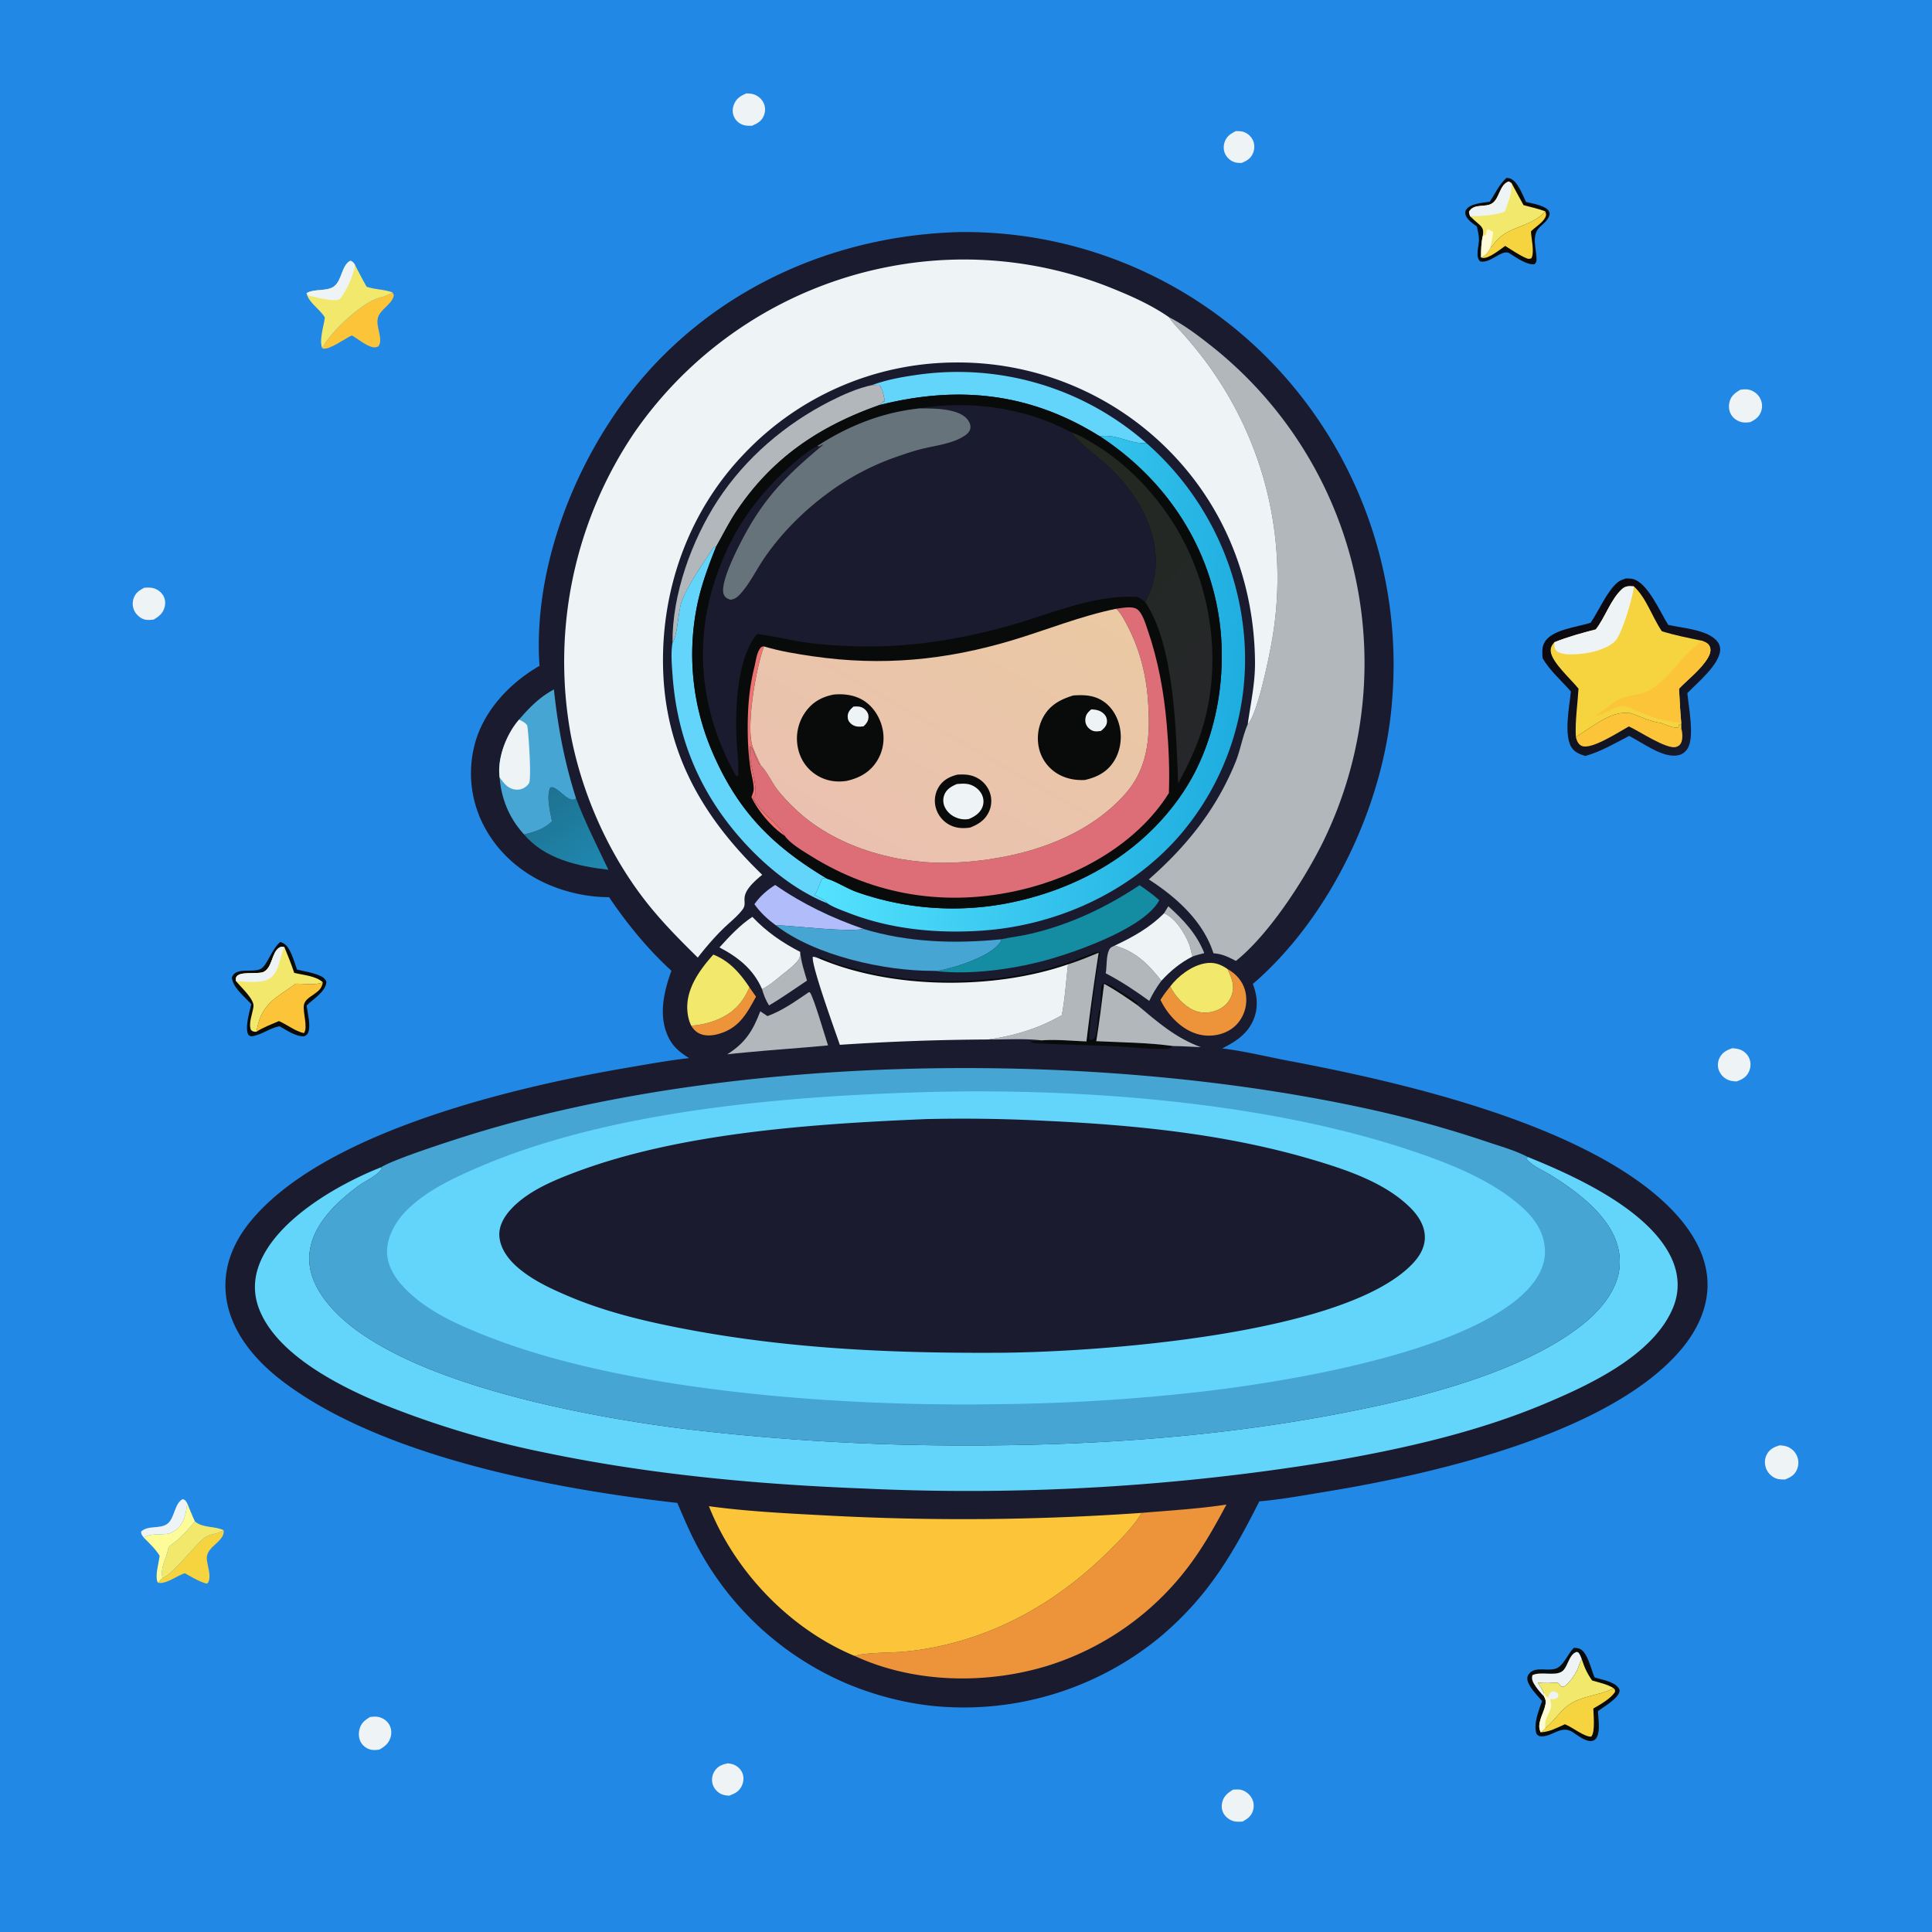 <svg version="1.1" xmlns="http://www.w3.org/2000/svg" style="display: block;" viewBox="0 0 2048 2048" width="1024" height="1024">
<defs>
	<linearGradient id="Gradient1" gradientUnits="userSpaceOnUse" x1="1673.57" y1="650.835" x2="1787.8" y2="791.726">
		<stop class="stop0" offset="0" stop-opacity="1" stop-color="rgb(12,8,14)"/>
		<stop class="stop1" offset="1" stop-opacity="1" stop-color="rgb(22,25,43)"/>
	</linearGradient>
	<linearGradient id="Gradient2" gradientUnits="userSpaceOnUse" x1="569.082" y1="845.414" x2="627.185" y2="928.644">
		<stop class="stop0" offset="0" stop-opacity="1" stop-color="rgb(30,114,144)"/>
		<stop class="stop1" offset="1" stop-opacity="1" stop-color="rgb(31,136,177)"/>
	</linearGradient>
	<linearGradient id="Gradient3" gradientUnits="userSpaceOnUse" x1="1313.7" y1="752.11" x2="893.782" y2="701.568">
		<stop class="stop0" offset="0" stop-opacity="1" stop-color="rgb(30,173,223)"/>
		<stop class="stop1" offset="1" stop-opacity="1" stop-color="rgb(84,226,255)"/>
	</linearGradient>
	<linearGradient id="Gradient4" gradientUnits="userSpaceOnUse" x1="1078.04" y1="538.776" x2="1318.55" y2="741.795">
		<stop class="stop0" offset="0" stop-opacity="1" stop-color="rgb(35,41,32)"/>
		<stop class="stop1" offset="1" stop-opacity="1" stop-color="rgb(37,39,42)"/>
	</linearGradient>
	<linearGradient id="Gradient5" gradientUnits="userSpaceOnUse" x1="1097.21" y1="598.158" x2="920.075" y2="905.662">
		<stop class="stop0" offset="0" stop-opacity="1" stop-color="rgb(234,201,163)"/>
		<stop class="stop1" offset="1" stop-opacity="1" stop-color="rgb(234,193,176)"/>
	</linearGradient>
</defs>
<path transform="translate(0,0)" fill="rgb(34,136,229)" d="M 0 0 L 2048 0 L 2048 2048 L 0 2048 L 0 0 z"/>
<path transform="translate(0,0)" fill="rgb(238,243,246)" d="M 152.428 1630.03 C 150.713 1627.51 149.492 1626.59 149.611 1623.49 C 157.104 1616.42 169.768 1621.21 177.571 1615.14 C 185.265 1609.17 184.831 1593.57 193.718 1589.1 C 196.665 1589.98 196.796 1591.04 198.45 1593.54 C 197.376 1604.05 195.221 1615.06 186.369 1621.96 C 184.155 1623.69 181.641 1624.77 178.995 1625.65 C 170.571 1627.38 159.323 1624.99 152.428 1630.03 z"/>
<path transform="translate(0,0)" fill="rgb(238,243,246)" d="M 1310.11 138.956 C 1313.05 139.014 1316.08 138.965 1318.85 140.049 A 17.115 17.115 0 0 1 1328.31 149.104 C 1330.15 153.339 1329.98 158.295 1328.16 162.503 C 1325.72 168.164 1321.57 170.525 1316.09 172.763 C 1313.89 172.726 1311.61 172.716 1309.47 172.134 A 16.94 16.94 0 0 1 1299.13 163.979 C 1296.94 159.997 1296.69 155.159 1298.08 150.868 C 1300.12 144.566 1304.42 141.758 1310.11 138.956 z"/>
<path transform="translate(0,0)" fill="rgb(238,243,246)" d="M 771.482 1869.19 C 773.563 1869.47 775.708 1869.75 777.668 1870.53 C 781.801 1872.19 785.327 1875.47 787.018 1879.62 C 788.739 1883.84 788.307 1888.6 786.482 1892.71 C 783.706 1898.96 779.074 1901.24 772.937 1903.5 C 769.294 1903.26 766.061 1902.86 762.896 1900.9 C 759.039 1898.51 756.163 1894.71 755.176 1890.25 C 754.148 1885.61 755.136 1880.86 757.818 1876.94 C 761.194 1872.01 765.851 1870.32 771.482 1869.19 z"/>
<path transform="translate(0,0)" fill="rgb(238,243,246)" d="M 1307.2 1897.07 C 1309.86 1896.95 1312.77 1896.71 1315.39 1897.27 C 1319.77 1898.22 1324.07 1901.53 1326.4 1905.3 A 16.72 16.72 0 0 1 1328.37 1918.73 C 1326.65 1925.02 1322.54 1927.99 1317.06 1930.96 C 1314.31 1931.05 1311.31 1931.28 1308.59 1930.73 C 1304.24 1929.84 1299.79 1926.74 1297.45 1922.97 C 1295.04 1919.1 1294.57 1914.7 1295.68 1910.32 C 1297.34 1903.77 1301.66 1900.42 1307.2 1897.07 z"/>
<path transform="translate(0,0)" fill="rgb(238,243,246)" d="M 791.263 99 C 793.795 99.09 796.488 99.189 798.911 99.977 C 803.381 101.431 807.326 104.725 809.39 108.963 C 811.411 113.111 811.511 117.869 809.877 122.163 C 807.533 128.325 802.976 130.873 797.187 133.286 C 794.131 133.412 790.732 133.432 787.801 132.439 C 783.522 130.988 780.114 128.041 778.154 123.958 C 776.2 119.889 776.342 114.95 777.977 110.804 C 780.549 104.28 785.066 101.578 791.263 99 z"/>
<path transform="translate(0,0)" fill="rgb(238,243,246)" d="M 153.006 622.998 C 155.764 622.9 158.728 622.673 161.448 623.209 C 165.879 624.083 170.14 626.895 172.629 630.665 C 175.202 634.562 175.671 639.244 174.47 643.697 C 172.706 650.236 168.409 653.551 162.805 656.848 C 159.547 657.105 155.828 657.556 152.673 656.514 C 148.323 655.077 144.457 651.547 142.426 647.471 C 140.357 643.32 140.18 638.369 141.736 634.024 C 143.798 628.267 147.796 625.691 153.006 622.998 z"/>
<path transform="translate(0,0)" fill="rgb(254,252,152)" d="M 198.45 1593.54 C 201.154 1599.93 203.634 1606.57 206.64 1612.81 C 200.949 1619.78 195.009 1626.27 188.348 1632.34 C 185.687 1634.76 181.065 1637.35 178.901 1639.98 C 178.42 1640.57 178.433 1641.42 178.199 1642.14 C 176.257 1652.83 169.61 1661.46 172.267 1672.79 C 170.569 1674.41 168.789 1675.98 167.214 1677.71 C 163.94 1669.85 168.368 1657.55 169.201 1649.08 C 164.679 1641.85 158.448 1635.99 152.428 1630.03 C 159.323 1624.99 170.571 1627.38 178.995 1625.65 C 181.641 1624.77 184.155 1623.69 186.369 1621.96 C 195.221 1615.06 197.376 1604.05 198.45 1593.54 z"/>
<path transform="translate(0,0)" fill="rgb(238,243,246)" d="M 1836.25 1111.16 C 1839.2 1111.37 1842.39 1111.72 1845.15 1112.87 C 1849.27 1114.58 1852.78 1118.03 1854.43 1122.2 A 17.363 17.363 0 0 1 1854.12 1135.57 C 1851.38 1141.79 1846.94 1144.22 1840.8 1146.38 C 1838.24 1146.25 1835.41 1145.95 1832.95 1145.15 C 1828.24 1143.62 1824.12 1139.55 1822.26 1134.99 C 1820.51 1130.69 1820.69 1126 1822.62 1121.8 C 1825.4 1115.77 1830.26 1113.25 1836.25 1111.16 z"/>
<path transform="translate(0,0)" fill="rgb(238,243,246)" d="M 392.114 1820.15 C 395.264 1819.7 398.653 1819.41 401.78 1820.19 C 406.263 1821.31 410.374 1824.2 412.665 1828.25 C 414.954 1832.3 415.358 1837.19 414.027 1841.62 C 412.097 1848.04 407.988 1851.31 402.393 1854.53 C 399.898 1855.03 397.05 1855.25 394.515 1854.96 C 390.118 1854.44 385.656 1851.65 383.208 1847.98 C 380.35 1843.7 379.818 1838.38 380.979 1833.44 C 382.551 1826.76 386.517 1823.62 392.114 1820.15 z"/>
<path transform="translate(0,0)" fill="rgb(238,243,246)" d="M 1844.89 413.132 C 1848.39 412.644 1852.07 412.342 1855.48 413.499 C 1859.99 415.035 1863.96 418.431 1866.06 422.732 A 17.255 17.255 0 0 1 1866.75 436.39 C 1864.65 442.124 1860.7 444.783 1855.46 447.435 C 1852.87 447.867 1850.12 448.079 1847.52 447.712 C 1842.74 447.04 1837.95 444.056 1835.38 439.969 C 1832.82 435.908 1832.2 431.16 1833.27 426.517 C 1834.83 419.752 1839.2 416.493 1844.89 413.132 z"/>
<path transform="translate(0,0)" fill="rgb(238,243,246)" d="M 1886.46 1532.18 C 1888.92 1532.19 1891.62 1532.58 1893.97 1533.33 C 1898.75 1534.85 1903.07 1538.93 1904.95 1543.57 A 18.283 18.283 0 0 1 1904.6 1558.3 C 1902.01 1563.93 1897.68 1566.17 1892.14 1568.32 C 1888.44 1568.3 1884.94 1568.34 1881.54 1566.72 C 1877.03 1564.56 1873.32 1560.42 1871.79 1555.64 C 1870.35 1551.13 1870.62 1546.18 1872.82 1541.95 C 1875.84 1536.19 1880.47 1533.9 1886.46 1532.18 z"/>
<path transform="translate(0,0)" fill="rgb(242,232,107)" d="M 206.64 1612.81 C 215.081 1619.95 227.314 1617.48 237.074 1622.04 C 236.567 1622.37 236.068 1622.71 235.552 1623.02 C 229.532 1626.63 222.176 1625.69 216.198 1630.6 C 205.513 1639.37 182.718 1669.22 172.267 1672.79 C 169.61 1661.46 176.257 1652.83 178.199 1642.14 C 178.433 1641.42 178.42 1640.57 178.901 1639.98 C 181.065 1637.35 185.687 1634.76 188.348 1632.34 C 195.009 1626.27 200.949 1619.78 206.64 1612.81 z"/>
<path transform="translate(0,0)" fill="rgb(246,212,64)" d="M 237.074 1622.04 C 237.43 1626.02 236.274 1628.42 233.765 1631.49 C 228.091 1638.43 218.295 1643.02 219.294 1653.21 C 220.058 1660.99 224.173 1670.17 220.681 1677.57 L 219.224 1678.76 C 211.132 1676.73 203.188 1671.61 195.856 1667.68 C 187.191 1670.51 175.74 1679.82 167.214 1677.71 C 168.789 1675.98 170.569 1674.41 172.267 1672.79 C 182.718 1669.22 205.513 1639.37 216.198 1630.6 C 222.176 1625.69 229.532 1626.63 235.552 1623.02 C 236.068 1622.71 236.567 1622.37 237.074 1622.04 z"/>
<path transform="translate(0,0)" fill="rgb(251,196,57)" d="M 415.964 309.961 C 416.786 311.411 417.727 312.157 417.305 313.896 C 415.157 322.735 403.024 328.004 400.593 336.841 C 397.971 346.369 406.845 359.556 401.088 367.227 C 397.937 368.683 395.65 368.435 392.497 367.252 C 385.614 364.67 379.412 359.298 373.077 355.583 C 372.74 355.73 372.402 355.874 372.067 356.024 C 365.836 358.821 348.335 371.59 342.387 369.401 C 342.109 369.299 341.849 369.155 341.58 369.031 C 350.741 351.747 376.923 327.875 394.116 318.833 C 400.462 315.495 408.677 314.439 414.454 310.93 C 414.965 310.619 415.461 310.284 415.964 309.961 z"/>
<path transform="translate(0,0)" fill="rgb(242,232,107)" d="M 325 310.754 C 333.724 305.608 346.652 309.366 354.365 303.363 C 362.541 297 362.24 280.867 371.44 276.429 C 374.053 277.35 374.364 278.114 376.105 280.33 A 475.821 475.821 0 0 0 388.635 303.945 C 397.543 307.076 407.373 306.641 415.964 309.961 C 415.461 310.284 414.965 310.619 414.454 310.93 C 408.677 314.439 400.462 315.495 394.116 318.833 C 376.923 327.875 350.741 351.747 341.58 369.031 C 338.039 360.809 343.298 345.577 344.352 336.544 C 339.087 327.665 326.758 320.43 325 310.754 z"/>
<path transform="translate(0,0)" fill="rgb(238,243,246)" d="M 325 310.754 C 333.724 305.608 346.652 309.366 354.365 303.363 C 362.541 297 362.24 280.867 371.44 276.429 C 374.053 277.35 374.364 278.114 376.105 280.33 C 376.14 289.835 366.458 309.819 360.322 317.021 C 354.243 320.723 334.024 314.755 327.119 313.286 C 326.164 312.409 325.658 311.9 325 310.754 z"/>
<path transform="translate(0,0)" fill="rgb(9,11,10)" d="M 1596.81 188.639 C 1598.37 188.705 1598.86 188.625 1600.34 189.061 C 1608.64 191.501 1614.05 206.758 1617.64 214.081 C 1624 215.559 1631.51 216.792 1637.3 219.872 C 1640.16 221.393 1641.74 222.773 1642.76 225.962 C 1642.33 233.171 1635.69 236.938 1631.21 241.872 C 1623.37 250.521 1628.8 264.282 1628.8 274.884 C 1628.8 277.417 1628.34 278.469 1626.54 280.151 C 1617.79 280.889 1606.82 272.588 1599.49 268.15 C 1591.42 264.467 1579.65 279.768 1568.92 277.07 C 1563.66 271.88 1567.7 261.16 1567.76 254.215 C 1567.79 249.523 1566.53 244.687 1565.55 240.116 C 1561.25 236.894 1554.34 232.484 1553.36 226.785 C 1553.1 225.256 1553.26 223.543 1554.14 222.249 C 1558.63 215.616 1572.05 214.965 1579.2 213.809 C 1585.18 204.883 1588.78 196.117 1596.81 188.639 z"/>
<path transform="translate(0,0)" fill="rgb(246,212,64)" d="M 1637.98 223.985 C 1638.98 226.705 1639.38 227.764 1638.06 230.467 C 1635.25 236.217 1627.35 240.634 1622.89 245.289 C 1623.14 253.062 1626.84 267.016 1623.38 273.747 C 1621.07 274.7 1619.93 274.535 1617.59 273.516 C 1610.03 270.217 1602.63 264.989 1595.56 260.687 C 1590.08 264.419 1578.52 274.152 1571.84 273.442 C 1570.92 273.344 1570.69 273.19 1569.96 272.865 C 1575.2 270.13 1577.4 267.483 1580.09 262.224 C 1581.85 260.429 1583.57 258.65 1585.12 256.666 C 1598.69 239.29 1624.31 240.568 1637.98 223.985 z"/>
<path transform="translate(0,0)" fill="rgb(242,232,107)" d="M 1558.38 229.25 C 1557.69 227.564 1557.46 226.262 1557.18 224.481 C 1562.6 214.981 1574.8 220.609 1582.16 215.259 C 1589.78 209.723 1589.6 195.659 1599.36 192.374 L 1602.36 194.204 C 1606.57 201.958 1610.71 209.769 1615.03 217.46 C 1622.68 219.481 1630.56 221.246 1637.98 223.985 C 1624.31 240.568 1598.69 239.29 1585.12 256.666 C 1583.57 258.65 1581.85 260.429 1580.09 262.224 C 1577.4 267.483 1575.2 270.13 1569.96 272.865 C 1569.91 265.335 1570.14 257.295 1571.86 249.947 C 1572.04 248.152 1572.36 246.033 1572.09 244.234 C 1571.63 241.191 1569.28 238.984 1567.04 237.106 C 1564.04 234.591 1561.22 231.939 1558.38 229.25 z"/>
<path transform="translate(0,0)" fill="rgb(254,252,216)" d="M 1571.86 249.947 L 1574.92 249.074 C 1575.64 247.256 1575.9 245.902 1575.99 243.951 L 1577.49 243.04 L 1582.92 245.817 L 1580.09 262.224 C 1577.4 267.483 1575.2 270.13 1569.96 272.865 C 1569.91 265.335 1570.14 257.295 1571.86 249.947 z"/>
<path transform="translate(0,0)" fill="rgb(238,243,246)" d="M 1558.38 229.25 C 1557.69 227.564 1557.46 226.262 1557.18 224.481 C 1562.6 214.981 1574.8 220.609 1582.16 215.259 C 1589.78 209.723 1589.6 195.659 1599.36 192.374 L 1602.36 194.204 C 1603 204.855 1598.66 214.474 1595.17 224.336 C 1583.02 228.584 1571.13 228.895 1558.38 229.25 z"/>
<path transform="translate(0,0)" fill="rgb(9,11,10)" d="M 1668.37 1746.74 C 1670.57 1746.87 1672.83 1746.96 1674.87 1747.93 C 1683.16 1751.85 1686.66 1770.08 1690.38 1778.19 C 1697.69 1780.54 1709.83 1782.23 1714.99 1788.37 C 1716.11 1789.7 1716.94 1790.8 1716.78 1792.56 C 1716.1 1800.18 1699.67 1809.4 1693.87 1813.93 C 1694.3 1821.73 1696.32 1833.91 1693.01 1841.01 C 1692.03 1843.12 1690.44 1844.83 1688.08 1845.37 C 1681.25 1846.94 1672.25 1839.44 1666.94 1836.04 C 1654.9 1828.51 1646.37 1840.51 1634.34 1840.63 C 1631.51 1840.66 1630.67 1839.94 1628.73 1838.02 C 1625.3 1826.92 1631.05 1813.74 1634.63 1803.16 C 1630.08 1797.67 1618.8 1786.61 1619.03 1779.36 C 1619.09 1777.3 1619.32 1776.36 1620.52 1774.71 C 1627.54 1765.09 1642.42 1773.16 1651.43 1767.76 C 1658.41 1763.58 1662.23 1752.72 1668.37 1746.74 z"/>
<path transform="translate(0,0)" fill="rgb(238,243,246)" d="M 1636.64 1798.21 C 1632.88 1794.28 1628.75 1789.52 1626.02 1784.81 C 1624.22 1781.7 1623.49 1779.24 1624.41 1775.75 C 1633.08 1771.4 1647.89 1777 1655.67 1771.86 C 1661.83 1767.79 1662.83 1754.37 1670.56 1751.36 C 1671.96 1750.81 1671.84 1751.22 1673.44 1751.97 C 1674.99 1754.28 1675.87 1756.19 1676.78 1758.81 L 1676.35 1759.57 C 1675.26 1761.54 1674.49 1763.25 1673.84 1765.4 C 1671.68 1772.52 1664.35 1783.72 1658.06 1787.77 L 1655.49 1787.98 C 1653.92 1786.59 1652.6 1785.23 1651.28 1783.61 C 1643.89 1783.99 1637.46 1784.57 1630.11 1783.51 C 1632.36 1787.3 1634.98 1791.11 1636.76 1795.13 L 1636.64 1798.21 z"/>
<path transform="translate(0,0)" fill="rgb(246,212,64)" d="M 1710.45 1789.57 C 1712.14 1791.19 1711.96 1791.11 1712.02 1793.47 C 1707.34 1800.82 1696.42 1806.74 1689 1811.09 C 1689.09 1817.79 1691.22 1835.81 1686.8 1840.89 C 1679.93 1841.5 1666.94 1831.06 1659.61 1828.1 C 1659.36 1828 1659.11 1827.89 1658.86 1827.79 C 1650.6 1831.49 1642.48 1835.9 1633.29 1836.35 L 1638.18 1831.92 C 1646.99 1824.92 1652.94 1814.71 1662.01 1807.95 C 1676.1 1797.45 1694.14 1797.76 1709.16 1790.24 C 1709.59 1790.02 1710.02 1789.79 1710.45 1789.57 z"/>
<path transform="translate(0,0)" fill="rgb(242,232,107)" d="M 1630.11 1783.51 C 1637.46 1784.57 1643.89 1783.99 1651.28 1783.61 C 1652.6 1785.23 1653.92 1786.59 1655.49 1787.98 L 1658.06 1787.77 C 1664.35 1783.72 1671.68 1772.52 1673.84 1765.4 C 1674.49 1763.25 1675.26 1761.54 1676.35 1759.57 L 1676.78 1758.81 C 1679.4 1767.33 1682.56 1774.15 1687.75 1781.41 C 1695.22 1783.62 1703.9 1785.31 1710.45 1789.57 C 1710.02 1789.79 1709.59 1790.02 1709.16 1790.24 C 1694.14 1797.76 1676.1 1797.45 1662.01 1807.95 C 1652.94 1814.71 1646.99 1824.92 1638.18 1831.92 L 1633.29 1836.35 C 1628.69 1827.89 1635.3 1818.08 1637.56 1809.68 C 1638.83 1804.95 1639.16 1802.48 1636.64 1798.21 L 1636.76 1795.13 C 1634.98 1791.11 1632.36 1787.3 1630.11 1783.51 z"/>
<path transform="translate(0,0)" fill="rgb(238,243,246)" d="M 1641.14 1799.21 C 1642.24 1795.92 1642.15 1795.04 1645.07 1792.98 C 1647.93 1792.89 1648.33 1793 1650.83 1794.4 C 1652.12 1796.89 1652.2 1796.68 1651.36 1799.34 C 1648.74 1801.48 1646.37 1801.23 1643.17 1801.28 L 1641.14 1799.21 z"/>
<path transform="translate(0,0)" fill="rgb(254,252,216)" d="M 1636.76 1795.13 L 1639.82 1799.33 L 1641.14 1799.21 L 1643.17 1801.28 C 1643.41 1802.88 1643.76 1804.38 1644.07 1805.95 C 1645.64 1813.96 1635.85 1821.14 1638.18 1831.92 L 1633.29 1836.35 C 1628.69 1827.89 1635.3 1818.08 1637.56 1809.68 C 1638.83 1804.95 1639.16 1802.48 1636.64 1798.21 L 1636.76 1795.13 z"/>
<path transform="translate(0,0)" fill="rgb(9,11,10)" d="M 296.9 998.631 C 298.442 998.96 298.051 998.805 299.726 999.54 C 307.996 1003.17 311.819 1019.88 314.896 1027.84 C 322.528 1029.53 330.899 1030.86 338.131 1033.88 C 341.744 1035.38 344.45 1036.87 345.961 1040.68 C 345.789 1050.92 331.727 1059.24 324.972 1065.92 C 326.085 1073.59 329.455 1086.69 326.957 1093.92 C 326.022 1096.62 324.854 1097.28 322.428 1098.56 C 313.387 1098.93 303.968 1092.08 296.22 1087.82 C 285.836 1089.82 276.799 1097.47 266.327 1098.58 C 265.041 1098.09 263.97 1098.05 263.251 1096.8 C 259.294 1089.9 264.548 1071.9 266.398 1064.53 C 259.45 1056.67 247 1047.15 245.739 1036.36 C 249.508 1024.72 267.263 1031.46 276.129 1027.19 C 283.131 1023.83 287.214 1007.38 296.9 998.631 z"/>
<path transform="translate(0,0)" fill="rgb(251,196,57)" d="M 342.193 1041.33 C 341.074 1047.94 337.752 1050.44 332.414 1054.23 C 328.238 1057.19 323.026 1059.98 322.126 1065.51 C 320.879 1073.17 326.682 1089.23 322.176 1095.17 C 312.829 1093.11 304.445 1086.16 295.65 1082.37 C 287.753 1085.87 279.014 1089.01 271.78 1093.72 L 272.58 1089.96 C 278.148 1063.01 293.125 1057.63 313.409 1042.8 C 322.357 1042.55 333.791 1044.72 342.193 1041.33 z"/>
<path transform="translate(0,0)" fill="rgb(242,232,107)" d="M 250.161 1039.94 C 250.086 1039.16 249.902 1037.72 250.045 1036.97 C 251.697 1028.29 273.692 1033.6 279.985 1029.97 C 288.694 1024.96 287.976 1010.27 295.486 1004.87 C 297.799 1003.2 298.94 1003.53 301.487 1004.02 C 305.195 1012.96 308.816 1022.08 311.88 1031.26 C 321.216 1033.6 335.228 1034.51 342.193 1041.33 C 333.791 1044.72 322.357 1042.55 313.409 1042.8 C 293.125 1057.63 278.148 1063.01 272.58 1089.96 L 271.78 1093.72 C 268.781 1093.72 268.562 1093.71 266.114 1092 C 263.033 1084.88 267.831 1074.41 268.714 1066.88 C 269.63 1059.08 255.062 1046.26 250.161 1039.94 z"/>
<path transform="translate(0,0)" fill="rgb(238,243,246)" d="M 250.161 1039.94 C 250.086 1039.16 249.902 1037.72 250.045 1036.97 C 251.697 1028.29 273.692 1033.6 279.985 1029.97 C 288.694 1024.96 287.976 1010.27 295.486 1004.87 C 297.799 1003.2 298.94 1003.53 301.487 1004.02 C 301.317 1004.37 301.143 1004.72 300.978 1005.08 C 295.739 1016.44 296.11 1033.94 282.291 1038.97 C 273.352 1042.22 259.709 1040.64 250.161 1039.94 z"/>
<path transform="translate(0,0)" fill="url(#Gradient1)" d="M 1723.47 613.152 C 1725.99 613.152 1728.6 613.174 1731.05 613.811 C 1746.81 617.909 1759.78 648.797 1768.37 662.386 C 1783.29 665.815 1807.34 667.259 1818.53 677.907 C 1821.57 680.794 1823.53 684.275 1823.47 688.542 C 1823.27 704.124 1798.7 724.411 1788.65 734.721 C 1790.12 749.507 1795.99 779.441 1789.68 792.098 C 1787.71 796.052 1784.47 799.068 1780.18 800.29 C 1765.81 804.382 1746.67 791.066 1734.52 784.311 L 1727.04 780.089 C 1711.82 787.918 1697.09 796.711 1680.51 801.386 C 1675.49 799.83 1670.51 798.008 1667.04 793.838 C 1656.81 781.558 1663.78 748.114 1665.22 733.006 C 1655.36 721.64 1642.48 710.58 1635.14 697.485 C 1634.9 692.23 1634.33 687.141 1636.6 682.222 C 1643.55 667.165 1671.67 665.035 1686.14 660.1 C 1694.5 648.038 1704.16 625.404 1715.24 616.937 C 1717.62 615.12 1720.68 614.155 1723.47 613.152 z"/>
<path transform="translate(0,0)" fill="rgb(251,196,57)" d="M 1670.49 781.161 C 1683.95 773.096 1701.81 758.428 1717.35 756.067 C 1720.86 755.534 1724.69 755.82 1728.23 755.928 C 1738.69 759.41 1749.53 765.078 1760.49 766.345 C 1765.17 767.93 1774.26 772.373 1778.89 771.19 C 1779.57 769.374 1779.38 768.692 1781.11 767.684 C 1781.02 769.678 1780.51 771.85 1781.47 773.616 L 1782.28 772.216 C 1783.47 776.33 1783.97 783.238 1782.15 787.216 C 1781.05 789.636 1779.5 790.848 1777 791.735 C 1767.35 795.156 1736.74 774.429 1726.67 770.045 C 1716.52 775.571 1687.12 795.03 1676.81 790.766 C 1673.42 789.362 1671.7 785.847 1670.8 782.5 C 1670.68 782.058 1670.59 781.607 1670.49 781.161 z"/>
<path transform="translate(0,0)" fill="rgb(246,212,64)" d="M 1691.62 667.193 C 1701.72 654.219 1707.44 635.264 1719.48 624.371 C 1723.3 620.916 1727.11 621.244 1731.93 621.559 C 1745.13 633.539 1751.56 654.512 1761.68 669.18 C 1775.46 673.428 1789.8 676.284 1803.92 679.176 C 1807.52 680.603 1811.08 681.786 1812.59 685.752 C 1814.11 689.743 1812.33 694.19 1810.26 697.637 C 1803.01 709.75 1789.64 719.833 1779.84 730.029 C 1780.56 742.216 1781.02 754.504 1782.22 766.649 L 1782.28 772.216 L 1781.47 773.616 C 1780.51 771.85 1781.02 769.678 1781.11 767.684 C 1779.38 768.692 1779.57 769.374 1778.89 771.19 C 1774.26 772.373 1765.17 767.93 1760.49 766.345 C 1749.53 765.078 1738.69 759.41 1728.23 755.928 C 1724.69 755.82 1720.86 755.534 1717.35 756.067 C 1701.81 758.428 1683.95 773.096 1670.49 781.161 C 1669.52 764.508 1672.31 746.72 1673.29 730.028 C 1665.68 720.393 1645 702.13 1643.85 690.624 C 1643.44 686.441 1645.04 683.87 1647.68 680.818 C 1661.86 675.115 1676.82 670.978 1691.62 667.193 z"/>
<path transform="translate(0,0)" fill="rgb(238,243,246)" d="M 1691.62 667.193 C 1701.72 654.219 1707.44 635.264 1719.48 624.371 C 1723.3 620.916 1727.11 621.244 1731.93 621.559 C 1731.77 630.896 1719.16 672.399 1712.51 679.165 C 1701.36 690.505 1677.33 694.309 1662.08 693.6 C 1658.4 693.429 1652.58 692.614 1649.83 689.878 C 1647.3 687.371 1647.85 684.09 1647.68 680.818 C 1661.86 675.115 1676.82 670.978 1691.62 667.193 z"/>
<path transform="translate(0,0)" fill="rgb(251,196,57)" d="M 1803.92 679.176 C 1807.52 680.603 1811.08 681.786 1812.59 685.752 C 1814.11 689.743 1812.33 694.19 1810.26 697.637 C 1803.01 709.75 1789.64 719.833 1779.84 730.029 C 1780.56 742.216 1781.02 754.504 1782.22 766.649 C 1775.61 765.263 1768.84 764.346 1762.17 763.251 C 1751.91 760.578 1742.31 756.581 1732.53 752.564 C 1714.25 741.737 1705.59 757.095 1689.97 759.091 C 1700.12 753.586 1709.31 744.412 1717.51 740.661 C 1726.47 736.565 1737.12 737.066 1746.14 732.867 C 1749.01 731.536 1751.64 729.901 1754.2 728.055 C 1765.37 719.978 1773.97 708.754 1783.25 698.68 C 1789.77 691.593 1796.57 685.375 1803.92 679.176 z"/>
<path transform="translate(0,0)" fill="rgb(26,27,46)" d="M 1005.71 246.436 C 1022.77 245.486 1040.06 246.048 1057.09 247.27 A 452.602 452.602 0 0 1 1364.38 401.988 A 461.64 461.64 0 0 1 1475.67 742.799 C 1467.59 851.403 1410.95 971.654 1328.03 1043.07 C 1332.56 1054.32 1333.81 1066.77 1329.73 1078.35 C 1323.82 1095.1 1310.61 1103.94 1295.51 1111.37 C 1319.54 1114.26 1343.51 1120.29 1367.32 1124.77 C 1484.75 1146.91 1660.03 1187.89 1752.97 1264.66 C 1780.07 1287.05 1806.45 1317.81 1809.73 1354.29 C 1812.26 1382.5 1800.26 1408.8 1782.43 1430.06 C 1706.95 1520.02 1517.74 1562.88 1406.66 1581.06 C 1382.91 1584.95 1358.91 1589.43 1334.93 1591.51 C 1305.84 1649.33 1279.29 1693.99 1228.57 1736.23 A 327.368 327.368 0 0 1 991.538 1808.61 C 961.042 1805.74 930.105 1797.81 901.717 1786.37 A 321.934 321.934 0 0 1 741.538 1643.49 C 732.457 1627.27 725.307 1610.19 717.992 1593.13 C 587.807 1578.66 402.182 1543.77 297.446 1462.58 C 269.199 1440.69 243.974 1410.4 239.614 1373.74 C 236.202 1345.05 246.178 1319.12 263.848 1296.82 C 340.845 1199.65 547.42 1151.91 664.038 1131.97 C 686.088 1128.2 708.279 1124.14 730.512 1121.65 C 721.099 1115.75 713.729 1110.08 708.662 1099.73 C 697.595 1077.11 703.641 1051.4 711.728 1029.01 C 687.038 1006.6 664.238 978.72 645.664 951.047 A 160.373 160.373 0 0 1 604.264 945.52 C 567.73 936.051 535.25 913.919 516.004 880.973 A 120.411 120.411 0 0 1 503.259 788.918 C 512.722 753.061 540.534 723.891 571.999 705.766 A 82.515 82.515 0 0 1 571.533 699.89 C 566.184 591.37 616.485 471.497 688.755 391.922 C 770.417 302.005 885.224 252.298 1005.71 246.436 z"/>
<path transform="translate(0,0)" fill="rgb(178,183,188)" d="M 1233.99 968.061 L 1238.44 960.671 C 1254.7 975.158 1268.38 989.831 1276.6 1010.34 C 1272.47 1011.46 1268.19 1012.41 1264.18 1013.92 C 1263.57 1012.54 1263.77 1013.17 1263.39 1011.58 L 1262.17 1006.49 C 1261.7 1004.48 1261.24 1002.61 1260.47 1000.68 C 1255.82 989.036 1245.91 973.097 1233.99 968.061 z"/>
<path transform="translate(0,0)" fill="rgb(237,147,58)" d="M 794.412 1046.53 L 801.405 1056.52 C 791.592 1074.41 783.824 1089.26 762.865 1095.69 C 755.591 1097.92 747.062 1098.8 740.156 1094.94 C 737.112 1093.23 734.388 1090.27 732.707 1087.23 A 86.792 86.792 0 0 0 759.595 1081.19 C 776.66 1074.32 787.292 1063.53 794.412 1046.53 z"/>
<path transform="translate(0,0)" fill="rgb(178,183,188)" d="M 848.252 1009.04 C 849.135 1019.66 852.483 1029.31 855.456 1039.47 C 842.129 1048.27 828.991 1057.74 815.207 1065.79 C 811.72 1060.2 809.577 1054.83 807.788 1048.49 C 815.228 1045.03 822.604 1038.43 829.049 1033.28 C 833.481 1029.74 845.929 1020.49 847.603 1014.96 C 848.112 1013.29 848.056 1010.83 848.252 1009.04 z"/>
<path transform="translate(0,0)" fill="rgb(9,11,10)" d="M 868.734 1016.26 L 869.262 1014.74 C 876.076 1016.74 882.31 1020.62 889.14 1022.43 C 904.014 1026.38 919.635 1031.03 934.773 1033.75 C 980.246 1041.92 1030.64 1041.85 1076.22 1034.45 A 340.15 340.15 0 0 0 1139.47 1017.76 C 1143.23 1016.39 1163.06 1008.24 1164.96 1008.9 C 1165.49 1009.08 1165.7 1009.72 1166.07 1010.14 C 1165.81 1011.75 1165.52 1013.32 1165.18 1014.91 C 1163.51 1022.69 1152.97 1098 1155.03 1102.13 C 1157.94 1102.22 1157.92 1102.25 1160.21 1100.47 C 1164.8 1091.07 1162.06 1080.07 1165.71 1070.56 C 1168.11 1064.32 1164.92 1044.85 1170.3 1041.94 C 1179.46 1044.35 1187.7 1051.41 1195.83 1056.11 C 1199.37 1058.16 1202.63 1060.87 1205.89 1063.34 C 1206.14 1065.15 1206.32 1064.42 1205.79 1065.59 C 1194.25 1057.55 1182.76 1049.61 1170.39 1042.89 C 1167.81 1063.22 1165.44 1083.45 1162.09 1103.68 C 1188.88 1105.02 1217.02 1105.15 1243.52 1108.86 C 1243.09 1109.24 1242.68 1109.65 1242.23 1110.01 C 1240.32 1111.56 1238.31 1111.85 1235.94 1111.91 C 1218.37 1112.39 1199.84 1109.94 1182.24 1109.12 C 1152.2 1107.72 1122.23 1107.33 1092.21 1105.49 C 1095.93 1103.74 1102.2 1105.82 1106.51 1104.56 C 1101.77 1104.51 1095.59 1105.2 1091.09 1103.81 A 813.655 813.655 0 0 0 1104.14 1102.85 C 1119.55 1101.65 1136.21 1103.37 1151.67 1103.96 A 2617.4 2617.4 0 0 1 1164.63 1009.94 C 1153.89 1014.32 1143.24 1018.81 1132.15 1022.25 C 1053.38 1049.5 945.877 1048.82 868.734 1016.26 z"/>
<path transform="translate(0,0)" fill="rgb(178,183,188)" d="M 1172.11 1031.73 C 1173.5 1024.1 1172.4 1014.15 1175.63 1007.13 C 1177.04 1004.07 1178.84 1003.74 1181.67 1002.37 C 1204.02 1008.69 1217.01 1021.76 1231.13 1039.66 C 1226.09 1046.45 1221.87 1053.34 1218.25 1060.97 C 1203.5 1050.26 1188.29 1040.14 1172.11 1031.73 z"/>
<path transform="translate(0,0)" fill="rgb(177,189,251)" d="M 799.714 958.467 C 805.583 950.078 813.066 943.563 821.716 938.096 C 851.515 958.678 881.196 972.771 915.271 984.675 C 897.81 988.277 844.005 981.532 822.154 980.669 C 813.558 974.34 805.874 967.248 799.714 958.467 z"/>
<path transform="translate(0,0)" fill="rgb(237,147,58)" d="M 1301.28 1027.24 C 1310.33 1032.36 1317.16 1039.97 1319.88 1050.17 A 38.633 38.633 0 0 1 1315.34 1080.21 C 1309.65 1089.42 1300.49 1094.99 1289.96 1097.01 C 1276.96 1099.5 1264.92 1096.23 1254.17 1088.75 C 1243.98 1081.68 1235.5 1071.07 1230.16 1059.94 C 1233.29 1054.86 1236.68 1050.34 1240.46 1045.73 C 1245.62 1055.92 1254.88 1066.18 1265.34 1070.89 C 1273.44 1074.54 1282.23 1074.13 1290.35 1070.74 C 1297.08 1067.93 1302.36 1063.08 1305.11 1056.25 C 1309.6 1045.11 1305.77 1037.48 1301.28 1027.24 z"/>
<path transform="translate(0,0)" fill="rgb(242,232,107)" d="M 1240.46 1045.73 C 1248.79 1034.65 1263.03 1023.91 1276.78 1021.28 C 1286.27 1019.46 1293.54 1021.85 1301.28 1027.24 C 1305.77 1037.48 1309.6 1045.11 1305.11 1056.25 C 1302.36 1063.08 1297.08 1067.93 1290.35 1070.74 C 1282.23 1074.13 1273.44 1074.54 1265.34 1070.89 C 1254.88 1066.18 1245.62 1055.92 1240.46 1045.73 z"/>
<path transform="translate(0,0)" fill="rgb(238,243,246)" d="M 1233.99 968.061 C 1245.91 973.097 1255.82 989.036 1260.47 1000.68 C 1261.24 1002.61 1261.7 1004.48 1262.17 1006.49 L 1263.39 1011.58 C 1263.77 1013.17 1263.57 1012.54 1264.18 1013.92 C 1251.45 1020.27 1240.72 1029.22 1231.13 1039.66 C 1217.01 1021.76 1204.02 1008.69 1181.67 1002.37 C 1201 993.224 1218.89 983.392 1233.99 968.061 z"/>
<path transform="translate(0,0)" fill="rgb(238,243,246)" d="M 797.505 971.929 C 812.622 987.765 828.848 999.046 848.252 1009.04 C 848.056 1010.83 848.112 1013.29 847.603 1014.96 C 845.929 1020.49 833.481 1029.74 829.049 1033.28 C 822.604 1038.43 815.228 1045.03 807.788 1048.49 C 798.763 1027.56 782.324 1014.53 762.652 1004.3 C 773.198 992.669 784.359 980.641 797.505 971.929 z"/>
<path transform="translate(0,0)" fill="rgb(242,232,107)" d="M 756.153 1011.92 C 773.183 1018.57 784.558 1031.66 794.412 1046.53 C 787.292 1063.53 776.66 1074.32 759.595 1081.19 A 86.792 86.792 0 0 1 732.707 1087.23 C 730.19 1082.13 728.997 1076.65 728.614 1071.01 C 727.067 1048.17 741.709 1028.05 756.153 1011.92 z"/>
<path transform="translate(0,0)" fill="rgb(178,183,188)" d="M 1170.39 1042.89 C 1182.76 1049.61 1194.25 1057.55 1205.79 1065.59 C 1227.65 1083.83 1245.77 1099.89 1272.92 1110.04 C 1263.17 1109.71 1253.26 1108.85 1243.52 1108.86 C 1217.02 1105.15 1188.88 1105.02 1162.09 1103.68 C 1165.44 1083.45 1167.81 1063.22 1170.39 1042.89 z"/>
<path transform="translate(0,0)" fill="rgb(178,183,188)" d="M 1132.15 1022.25 C 1143.24 1018.81 1153.89 1014.32 1164.63 1009.94 A 2617.4 2617.4 0 0 0 1151.67 1103.96 C 1136.21 1103.37 1119.55 1101.65 1104.14 1102.85 C 1085.83 1100.64 1066.17 1102.06 1047.68 1101.89 C 1075.04 1098.04 1101.59 1090.07 1125.57 1076.11 C 1128.91 1058.54 1130.08 1040.04 1132.15 1022.25 z"/>
<path transform="translate(0,0)" fill="rgb(178,183,188)" d="M 857.461 1051.72 L 858.521 1051.99 C 862.284 1056.28 874.704 1099.11 877.733 1108.18 C 848.261 1111.01 818.678 1112.87 789.188 1115.74 C 783.081 1116.18 776.966 1116.99 770.875 1117.64 C 789.881 1105.68 798.046 1092.82 805.932 1072.01 L 813.504 1077.11 C 829.567 1071.29 843.413 1061.21 857.461 1051.72 z"/>
<path transform="translate(0,0)" fill="url(#Gradient2)" d="M 585.147 870.544 C 583.233 861.133 578.88 843.763 583.334 834.862 C 589.428 832.283 598.78 846.753 606.478 847.589 C 608.728 847.833 608.999 847.617 610.651 846.29 C 620.605 872.517 632.931 896.704 644.886 921.998 C 612.904 918.253 577.443 910.683 555.592 884.589 C 566.946 881.635 576.465 878.997 585.147 870.544 z"/>
<path transform="translate(0,0)" fill="rgb(70,165,210)" d="M 822.154 980.669 C 844.005 981.532 897.81 988.277 915.271 984.675 C 961.987 999.032 1012.5 1000.64 1060.9 995.718 C 1061.27 997.879 1061.51 997.018 1060.27 998.898 C 1050.53 1013.72 1012.93 1025.64 996.031 1028.76 C 993.998 1029.13 991.922 1029.21 989.861 1029.14 C 937.614 1029.5 863.553 1012.94 822.154 980.669 z"/>
<path transform="translate(0,0)" fill="rgb(20,140,162)" d="M 1060.9 995.718 C 1071.61 993.515 1082.52 992.217 1093.16 989.7 C 1134.76 979.855 1172.55 961.917 1207.99 938.324 C 1215.22 943.381 1222.43 948.287 1228.94 954.282 C 1213.58 982.681 1147.42 1006.44 1116.46 1015.68 C 1078.9 1026.89 1028.93 1034.17 989.861 1029.14 C 991.922 1029.21 993.998 1029.13 996.031 1028.76 C 1012.93 1025.64 1050.53 1013.72 1060.27 998.898 C 1061.51 997.018 1061.27 997.879 1060.9 995.718 z"/>
<path transform="translate(0,0)" fill="rgb(99,213,251)" d="M 924.439 408.216 C 939.032 402.783 954.974 399.799 970.349 397.611 A 303.121 303.121 0 0 1 1142.17 422.102 A 304.991 304.991 0 0 1 1215.24 469.675 C 1197.93 471.029 1184 459.677 1165.99 462.535 L 1159.19 458.46 C 1087.01 415.527 1012.57 409.024 931.945 429.466 C 933.73 427.717 932.914 428.227 935.128 427.172 C 935.638 426.929 936.16 426.711 936.676 426.48 L 935.484 425.647 L 937.997 425.496 C 937.237 421.195 935.156 410.471 931.845 407.877 C 929.366 408.1 926.925 408.167 924.439 408.216 z"/>
<path transform="translate(0,0)" fill="rgb(178,183,188)" d="M 924.439 408.216 C 926.925 408.167 929.366 408.1 931.845 407.877 C 935.156 410.471 937.237 421.195 937.997 425.496 L 935.484 425.647 L 936.676 426.48 C 936.16 426.711 935.638 426.929 935.128 427.172 C 932.914 428.227 933.73 427.717 931.945 429.466 C 867.944 451.961 817.528 486.147 779.738 543.316 C 772.082 554.9 766.046 567.329 759.154 579.348 C 755.9 580.005 755.673 581.324 753.889 583.993 C 744.296 598.339 727.99 622.594 722.47 638.074 C 718.988 647.837 718.024 674.731 712.897 681.191 C 712.394 630.271 733.265 572.618 760.898 530.311 C 790.147 485.53 832.454 449.454 879.956 425.308 C 893.71 418.317 909.248 411.405 924.439 408.216 z"/>
<path transform="translate(0,0)" fill="rgb(70,165,210)" d="M 550.246 762.794 C 561.064 750.063 572.296 738.775 587.185 730.848 C 591.365 770.751 598.406 808.05 610.651 846.29 C 608.999 847.617 608.728 847.833 606.478 847.589 C 598.78 846.753 589.428 832.283 583.334 834.862 C 578.88 843.763 583.233 861.133 585.147 870.544 C 576.465 878.997 566.946 881.635 555.592 884.589 C 539.999 867.725 531.409 846.996 529.618 824.185 A 48.646 48.646 0 0 1 529.286 820.727 C 527.976 801.025 537.449 777.503 550.246 762.794 z"/>
<path transform="translate(0,0)" fill="rgb(238,243,246)" d="M 529.618 824.185 A 48.646 48.646 0 0 1 529.286 820.727 C 527.976 801.025 537.449 777.503 550.246 762.794 C 553.574 764.526 556.599 765.803 558.85 768.891 C 560.291 775.871 563.562 825.43 560.813 830.098 C 558.687 833.708 554.816 836.222 550.709 836.88 C 546.125 837.615 541.464 836.278 537.823 833.456 C 534.621 830.974 532.1 827.359 529.618 824.185 z"/>
<path transform="translate(0,0)" fill="rgb(99,213,251)" d="M 712.897 681.191 C 718.024 674.731 718.988 647.837 722.47 638.074 C 727.99 622.594 744.296 598.339 753.889 583.993 C 755.673 581.324 755.9 580.005 759.154 579.348 C 751.581 598.326 744.433 617.412 739.905 637.386 A 261.392 261.392 0 0 0 754.85 796.539 C 781.973 859.831 818.575 896.79 876.967 931.575 L 872.25 930.778 C 869.866 933.13 866.857 944.169 863.651 948.937 C 868.195 951.353 873.943 953.438 877.131 957.588 C 832.922 940.075 791.482 901.071 764.202 862.382 C 733.353 818.629 716.803 769.55 712.975 716.257 C 712.155 704.836 710.977 692.501 712.897 681.191 z"/>
<path transform="translate(0,0)" fill="rgb(238,243,246)" d="M 890.266 1107.55 C 885.169 1092.56 860.149 1024.03 861.57 1014.32 C 863.485 1013.96 866.81 1015.62 868.734 1016.26 C 945.877 1048.82 1053.38 1049.5 1132.15 1022.25 C 1130.08 1040.04 1128.91 1058.54 1125.57 1076.11 C 1101.59 1090.07 1075.04 1098.04 1047.68 1101.89 A 2552.22 2552.22 0 0 0 890.266 1107.55 z"/>
<path transform="translate(0,0)" fill="url(#Gradient3)" d="M 1165.99 462.535 C 1184 459.677 1197.93 471.029 1215.24 469.675 A 307.046 307.046 0 0 1 1319.15 679.002 A 286.461 286.461 0 0 1 1250.22 885.928 C 1197.98 945.974 1119.7 981.19 1040.73 986.523 C 993.12 989.739 944.301 985.122 899.6 967.742 C 892.677 965.049 883.258 961.776 877.131 957.588 C 873.943 953.438 868.195 951.353 863.651 948.937 C 866.857 944.169 869.866 933.13 872.25 930.778 L 876.967 931.575 C 887.338 934.759 898.213 942.215 909.299 945.968 A 306.253 306.253 0 0 0 1068.02 957.478 C 1142.8 942.825 1211.14 904.134 1254.08 839.906 C 1291.68 783.68 1303.25 706.423 1289.69 640.629 C 1274.3 565.949 1229.2 503.966 1165.99 462.535 z"/>
<path transform="translate(0,0)" fill="rgb(237,147,58)" d="M 1210.34 1603.7 C 1240.21 1601.17 1270.46 1599.44 1300.1 1594.89 C 1289.09 1615.42 1278 1635.45 1264.38 1654.39 A 298.271 298.271 0 0 1 1109.57 1766.08 C 1044.42 1785.75 968.517 1784.23 906.135 1755.43 C 916.03 1751.6 944.902 1752.06 957.163 1750.9 A 303.69 303.69 0 0 0 1001.12 1743.84 C 1068.22 1728.2 1126.21 1692.8 1175.02 1644.66 C 1187.75 1632.1 1200.87 1618.93 1210.34 1603.7 z"/>
<path transform="translate(0,0)" fill="rgb(251,196,57)" d="M 751.48 1596.64 C 792.413 1602.23 834.6 1604.27 875.862 1606.45 A 2701.25 2701.25 0 0 0 1210.34 1603.7 C 1200.87 1618.93 1187.75 1632.1 1175.02 1644.66 C 1126.21 1692.8 1068.22 1728.2 1001.12 1743.84 A 303.69 303.69 0 0 1 957.163 1750.9 C 944.902 1752.06 916.03 1751.6 906.135 1755.43 A 99.992 99.992 0 0 1 903.82 1754.48 C 836.007 1725.55 778.475 1664.98 751.48 1596.64 z"/>
<path transform="translate(0,0)" fill="rgb(178,183,188)" d="M 1239.12 336.2 C 1255.05 344.253 1270.06 355.649 1284.03 366.702 A 427.772 427.772 0 0 1 1424.98 568.506 A 430.818 430.818 0 0 1 1400.88 895.674 C 1380.93 935.064 1344.59 991.123 1310.13 1018.59 C 1301.98 1014.4 1295.66 1011.19 1286.32 1010.54 C 1275.52 976.604 1246.99 951.065 1217.78 932.233 C 1257.99 896.836 1289.27 858.083 1309.64 808.018 C 1314.92 795.042 1317.15 780.388 1322.65 767.799 C 1333.22 756.778 1345.91 693.89 1348.78 676.508 A 383.365 383.365 0 0 0 1286.61 395.177 C 1277.59 381.842 1267.39 369.128 1256.85 356.965 C 1251.14 350.369 1244.6 343.995 1239.58 336.874 C 1239.43 336.651 1239.27 336.425 1239.12 336.2 z"/>
<path transform="translate(0,0)" fill="rgb(99,213,251)" d="M 1619.12 1226.27 C 1669.57 1246.57 1750.03 1283.09 1772.74 1335.67 C 1779.71 1351.82 1780.4 1369.01 1773.79 1385.46 C 1753.31 1436.47 1684.64 1468.26 1636.61 1488.38 C 1564.83 1518.44 1486.21 1536.08 1409.79 1549.23 A 2366.7 2366.7 0 0 1 914.4 1577.84 C 801.88 1573.47 687.82 1562.84 577.471 1539.77 A 972.047 972.047 0 0 1 406.094 1488.58 C 360.371 1469.81 295.389 1437.02 275.544 1389.75 C 268.254 1372.38 268.564 1355.04 275.848 1337.77 C 295.103 1292.09 357.629 1255.9 402.491 1237.94 L 403.996 1237.35 L 404.586 1238.95 C 401.008 1245.6 386.463 1252.32 379.988 1257.09 C 357.305 1273.82 332.039 1297.37 328.276 1326.94 C 325.74 1346.86 333.976 1364.64 346.031 1380.01 C 412.503 1464.76 624.951 1502.25 727.221 1514.89 A 2487.2 2487.2 0 0 0 1024.4 1532.26 C 1168.62 1532.41 1311.17 1521.95 1452.49 1491.88 C 1524.12 1476.64 1618.43 1450.63 1676.81 1404.71 C 1695.49 1390.01 1714.28 1368.55 1716.74 1343.82 C 1721.15 1299.53 1678.04 1267.23 1644.93 1246.29 C 1636.55 1240.99 1625.02 1236.57 1618.58 1228.95 L 1619.12 1226.27 z"/>
<path transform="translate(0,0)" fill="rgb(238,243,246)" d="M 739.669 1015.1 C 720.699 996.428 702.013 977.609 685.502 956.681 C 645.342 905.779 616.736 841.503 604.824 777.767 A 433.437 433.437 0 0 1 672.864 457.974 A 426.041 426.041 0 0 1 945.508 282.109 A 418.871 418.871 0 0 1 1181.83 306.819 C 1201.7 314.906 1221.44 323.956 1239.12 336.2 C 1239.27 336.425 1239.43 336.651 1239.58 336.874 C 1244.6 343.995 1251.14 350.369 1256.85 356.965 C 1267.39 369.128 1277.59 381.842 1286.61 395.177 A 383.365 383.365 0 0 1 1348.78 676.508 C 1345.91 693.89 1333.22 756.778 1322.65 767.799 C 1325.73 745.248 1330.58 724.617 1330.36 701.44 C 1329.54 615.191 1297.32 534.288 1235.28 473.765 A 314.428 314.428 0 0 0 1011.81 384.257 A 309.87 309.87 0 0 0 789.801 480.014 C 731.361 540.22 701.399 622.041 702.842 705.516 C 704.414 796.444 744.227 865.842 808.015 927.335 C 779.143 950.451 794.111 954.686 787.224 964.004 C 781.586 971.632 772.873 978.244 766.081 984.966 C 756.51 994.438 747.91 1004.47 739.669 1015.1 z"/>
<path transform="translate(0,0)" fill="rgb(9,11,10)" d="M 931.945 429.466 C 1012.57 409.024 1087.01 415.527 1159.19 458.46 L 1165.99 462.535 C 1229.2 503.966 1274.3 565.949 1289.69 640.629 C 1303.25 706.423 1291.68 783.68 1254.08 839.906 C 1211.14 904.134 1142.8 942.825 1068.02 957.478 A 306.253 306.253 0 0 1 909.299 945.968 C 898.213 942.215 887.338 934.759 876.967 931.575 C 818.575 896.79 781.973 859.831 754.85 796.539 A 261.392 261.392 0 0 1 739.905 637.386 C 744.433 617.412 751.581 598.326 759.154 579.348 C 766.046 567.329 772.082 554.9 779.738 543.316 C 817.528 486.147 867.944 451.961 931.945 429.466 z"/>
<path transform="translate(0,0)" fill="rgb(238,115,113)" d="M 831.847 885.959 C 818.275 877.173 803.468 859.669 796.61 844.975 C 797.056 843.756 797.431 842.531 797.862 841.31 C 798.463 839.607 798.934 838.256 798.951 836.402 C 799.012 829.731 796.55 821.662 795.566 814.985 A 289.573 289.573 0 0 1 792.639 776.662 C 792.349 752.898 793.888 730.368 799.644 707.251 C 801.184 701.069 801.925 692.762 805.66 687.464 C 807.066 685.47 807.529 685.563 809.798 685.192 C 801.336 708.9 792.206 762.831 796.529 786.479 C 798.173 795.479 803.091 803.067 806.359 811.449 C 806.112 811.212 805.859 810.98 805.617 810.736 C 800.33 805.416 800.176 795.402 795.37 791.255 C 794.804 796.747 795.16 802.408 795.873 807.874 C 796.73 814.438 803.59 840.165 800.037 843.602 C 798.644 844.949 799.104 844.35 798.366 846.159 C 805.526 861.243 825.405 873.042 831.847 885.959 z"/>
<path transform="translate(0,0)" fill="url(#Gradient4)" d="M 1135.21 458.145 C 1144.14 461.13 1152.64 466.269 1160.65 471.168 C 1201 495.845 1235.11 534.506 1256.29 576.65 C 1286.81 637.373 1294.46 712.019 1273 777.027 C 1266.9 795.529 1258.11 813.321 1248.89 830.445 C 1246.66 775.48 1244.99 684.117 1214.04 638.324 C 1219.61 626.65 1223.67 616.806 1224.79 603.702 C 1228.41 561.72 1204.48 521.462 1174.48 494.033 C 1161.84 482.475 1146.78 472.218 1135.87 458.964 C 1135.65 458.694 1135.43 458.418 1135.21 458.145 z"/>
<path transform="translate(0,0)" fill="rgb(221,109,118)" d="M 1183.23 645.305 C 1189.42 644.573 1199.71 642.108 1205.24 645.705 C 1210.83 649.344 1214.21 660.886 1216.31 666.945 C 1227.74 699.973 1233.87 733.784 1236.85 768.545 C 1238.91 792.456 1239.97 816.703 1239.06 840.698 C 1205.28 894.884 1142.18 929.371 1081.44 943.481 C 1004 961.469 927.205 949.676 859.603 907.375 C 851.409 902.248 837.203 894.052 831.847 885.959 C 825.405 873.042 805.526 861.243 798.366 846.159 C 799.104 844.35 798.644 844.949 800.037 843.602 C 803.59 840.165 796.73 814.438 795.873 807.874 C 795.16 802.408 794.804 796.747 795.37 791.255 C 800.176 795.402 800.33 805.416 805.617 810.736 C 805.859 810.98 806.112 811.212 806.359 811.449 C 811.635 815.736 818.109 829.033 822.581 835.075 C 829.271 844.113 837.54 852.661 845.845 860.218 C 889.177 899.648 954.517 917.098 1012.17 914.378 C 1076.63 911.336 1147.63 891.788 1192.2 842.241 C 1216.47 815.271 1219.22 782.968 1217.31 748.209 C 1215.64 717.743 1209.05 689.834 1194.81 662.705 C 1191.8 656.973 1188.06 649.627 1183.23 645.305 z"/>
<path transform="translate(0,0)" fill="url(#Gradient5)" d="M 1183.23 645.305 C 1188.06 649.627 1191.8 656.973 1194.81 662.705 C 1209.05 689.834 1215.64 717.743 1217.31 748.209 C 1219.22 782.968 1216.47 815.271 1192.2 842.241 C 1147.63 891.788 1076.63 911.336 1012.17 914.378 C 954.517 917.098 889.177 899.648 845.845 860.218 C 837.54 852.661 829.271 844.113 822.581 835.075 C 818.109 829.033 811.635 815.736 806.359 811.449 C 803.091 803.067 798.173 795.479 796.529 786.479 C 792.206 762.831 801.336 708.9 809.798 685.192 C 826.271 690.284 844.726 693.215 861.796 695.704 C 934.68 706.332 1002.49 699.889 1072.96 678.725 C 1110.01 667.596 1145.15 653.102 1183.23 645.305 z"/>
<path transform="translate(0,0)" fill="rgb(9,11,10)" d="M 1014.86 821.146 C 1020.77 820.841 1026.3 820.807 1031.95 822.881 A 28.705 28.705 0 0 1 1048.48 838.165 A 27.217 27.217 0 0 1 1048.5 860.059 C 1044.44 869.249 1037.19 873.858 1028.18 877.311 C 1020.8 878.281 1013.85 878.069 1007.07 874.643 A 29.292 29.292 0 0 1 992.269 857.144 A 27.922 27.922 0 0 1 994.672 834.984 C 999.17 827.11 1006.36 823.308 1014.86 821.146 z"/>
<path transform="translate(0,0)" fill="rgb(238,243,246)" d="M 1014.21 831.15 C 1018.71 830.742 1023.74 830.301 1028.12 831.66 C 1033.53 833.339 1038.49 837.318 1040.91 842.479 C 1042.87 846.671 1043.08 851.374 1041.33 855.661 C 1038.69 862.097 1033.23 865.523 1027.11 868.152 C 1023.02 868.939 1018.99 868.557 1015.05 867.212 C 1009.22 865.22 1004.26 861.267 1001.58 855.651 A 16.498 16.498 0 0 1 1001 842.644 C 1003.38 836.49 1008.47 833.668 1014.21 831.15 z"/>
<path transform="translate(0,0)" fill="rgb(9,11,10)" d="M 1137.74 737.224 C 1148.54 736.471 1158.66 736.755 1168.22 742.57 C 1178.22 748.657 1184.46 759.192 1186.93 770.462 C 1189.67 782.963 1187.47 796.897 1180.39 807.63 C 1173.12 818.656 1162.55 823.967 1150.03 826.802 C 1141.2 827.282 1132.45 825.899 1124.45 822.035 A 42.786 42.786 0 0 1 1102.35 796.754 A 47.236 47.236 0 0 1 1105.62 760.609 C 1112.67 747.442 1124.02 741.348 1137.74 737.224 z"/>
<path transform="translate(0,0)" fill="rgb(238,243,246)" d="M 1156.72 751.963 C 1162.01 752.148 1166.77 753.056 1170.57 757.095 C 1172.78 759.449 1173.68 762.137 1173.44 765.378 C 1173.13 769.632 1170.02 772.412 1166.93 774.892 C 1165.59 775.056 1164.25 775.218 1162.91 775.292 C 1159.51 775.479 1156.56 774.286 1154.13 771.942 C 1151.62 769.518 1150.33 766.43 1150.47 762.934 C 1150.68 757.717 1153 755.228 1156.72 751.963 z"/>
<path transform="translate(0,0)" fill="rgb(9,11,10)" d="M 883.902 736.251 C 893.967 735.326 904.465 736.536 913.432 741.432 C 924.406 747.424 931.946 758.553 935.04 770.515 C 938.241 782.893 936.453 795.799 929.655 806.661 C 922.114 818.711 910.759 824.882 897.233 827.837 C 885.691 829.525 874.6 827.591 864.766 821.088 C 854.683 814.421 848.133 804.367 845.761 792.55 A 48.525 48.525 0 0 1 853.192 755.586 C 860.791 744.473 870.924 738.693 883.902 736.251 z"/>
<path transform="translate(0,0)" fill="rgb(238,243,246)" d="M 904.698 748.997 C 909.298 748.737 913.109 748.65 916.749 751.87 C 919.151 753.996 920.661 756.532 920.648 759.82 C 920.63 764.212 918.503 767.034 915.453 769.929 C 914.389 770.062 913.326 770.212 912.255 770.28 C 908.441 770.525 904.734 769.605 901.867 766.976 C 899.454 764.763 898.519 762.421 898.579 759.181 C 898.661 754.681 901.542 751.77 904.698 748.997 z"/>
<path transform="translate(0,0)" fill="rgb(26,27,46)" d="M 974.659 432.94 C 1028.51 424.167 1086.9 432.138 1135.21 458.145 C 1135.43 458.418 1135.65 458.694 1135.87 458.964 C 1146.78 472.218 1161.84 482.475 1174.48 494.033 C 1204.48 521.462 1228.41 561.72 1224.79 603.702 C 1223.67 616.806 1219.61 626.65 1214.04 638.324 C 1211.68 636.168 1208.83 634.582 1206.14 632.88 C 1162.34 629.838 1117.76 649.16 1076.38 661.349 A 625.863 625.863 0 0 1 1010.99 676.858 A 505.514 505.514 0 0 1 855.99 681.302 C 838.079 678.92 820.575 674.136 802.606 672.052 C 781.865 696.522 779.592 747.3 780.556 778.528 C 780.961 791.655 782.868 804.728 782.533 817.873 L 782.483 819.507 L 783.448 821.017 L 781.692 821.599 C 781.719 821.962 781.73 822.326 781.772 822.688 C 781.816 823.064 781.892 823.436 781.952 823.81 C 779.767 822.009 778.523 819.326 777.199 816.871 C 744.658 756.525 735.94 688.695 755.618 622.542 C 770.193 573.544 795.241 533.432 832.86 498.644 C 843.083 489.191 854.245 479.28 866.54 472.643 C 899.65 451.24 935.309 437.108 974.659 432.94 z"/>
<path transform="translate(0,0)" fill="rgb(102,115,123)" d="M 974.659 432.94 C 988.708 433.008 1014.34 432.588 1024.67 443.628 C 1026.98 446.095 1028.82 449.504 1028.73 452.964 C 1028.65 456.173 1026.66 458.774 1024.23 460.66 C 1011.76 470.346 990.498 472.373 975.547 476.268 C 967.587 478.342 959.757 480.98 951.99 483.682 A 271.35 271.35 0 0 0 876.842 523.288 C 851.199 542.182 827.188 566.369 809.34 592.856 C 801.573 604.384 794.996 617.967 785.86 628.378 C 782.553 632.146 779.494 635.284 774.268 635.703 C 771.077 634.716 768.636 633.558 767.263 630.195 C 762.375 618.218 782.858 579.087 789.743 566.404 C 812.253 524.94 836.524 501.654 872.389 471.69 L 871.778 471.302 L 868.351 473.256 L 866.54 472.643 C 899.65 451.24 935.309 437.108 974.659 432.94 z"/>
<path transform="translate(0,0)" fill="rgb(70,165,210)" d="M 403.996 1237.35 C 417.346 1228.84 476.313 1209.88 493.274 1204.53 C 776.571 1115.25 1161.37 1112.26 1450.48 1175.55 A 1191.93 1191.93 0 0 1 1577.37 1210.71 C 1591.24 1215.33 1606.15 1219.53 1619.12 1226.27 L 1618.58 1228.95 C 1625.02 1236.57 1636.55 1240.99 1644.93 1246.29 C 1678.04 1267.23 1721.15 1299.53 1716.74 1343.82 C 1714.28 1368.55 1695.49 1390.01 1676.81 1404.71 C 1618.43 1450.63 1524.12 1476.64 1452.49 1491.88 C 1311.17 1521.95 1168.62 1532.41 1024.4 1532.26 A 2487.2 2487.2 0 0 1 727.221 1514.89 C 624.951 1502.25 412.503 1464.76 346.031 1380.01 C 333.976 1364.64 325.74 1346.86 328.276 1326.94 C 332.039 1297.37 357.305 1273.82 379.988 1257.09 C 386.463 1252.32 401.008 1245.6 404.586 1238.95 L 403.996 1237.35 z"/>
<path transform="translate(0,0)" fill="rgb(99,213,251)" d="M 988.798 1157.46 C 1150.75 1153.69 1344.63 1168.43 1498.53 1220.55 C 1538.32 1234.02 1581.89 1251.35 1613.49 1279.72 C 1626.9 1291.77 1637.07 1306.66 1637.69 1325.25 C 1638.24 1341.88 1629.62 1356.37 1618.42 1367.92 C 1553.2 1435.21 1356.61 1466.12 1265.47 1476.16 A 2083.36 2083.36 0 0 1 1060.65 1488.45 C 896.498 1491.32 668.707 1476.15 517.54 1416.99 C 488.832 1405.76 459.055 1392.89 435.861 1372.14 C 423.055 1360.68 410.821 1345.73 410.306 1327.73 C 409.856 1312.02 418.914 1295.81 429.492 1284.68 C 449.594 1263.52 478.512 1249.84 504.989 1238.3 C 646.329 1176.69 834.902 1161.58 988.798 1157.46 z"/>
<path transform="translate(0,0)" fill="rgb(26,27,46)" d="M 977.952 1186.44 A 249.117 249.117 0 0 1 981.46 1186.29 A 1677.21 1677.21 0 0 1 1108.72 1188.15 C 1205.24 1192.58 1303.02 1202.54 1395.86 1230.63 C 1429.58 1240.83 1467.27 1253.84 1493.22 1278.48 C 1502.43 1287.22 1510.39 1298.37 1510.4 1311.58 C 1510.41 1322.95 1504.29 1332.53 1496.6 1340.4 C 1424.16 1414.58 1167.76 1432.79 1064.25 1433.95 C 952.842 1434.74 842.681 1430.37 732.805 1410.02 C 688.579 1401.83 644.028 1391.61 602.515 1373.97 C 583.639 1365.95 564.195 1356.92 548.595 1343.38 C 538.698 1334.79 529.87 1323.06 529.308 1309.47 C 528.875 1299 534.853 1289.18 541.729 1281.74 C 558.96 1263.1 585.083 1252.04 608.422 1243.17 C 719.224 1201.07 859.993 1191.45 977.952 1186.44 z"/>
</svg>